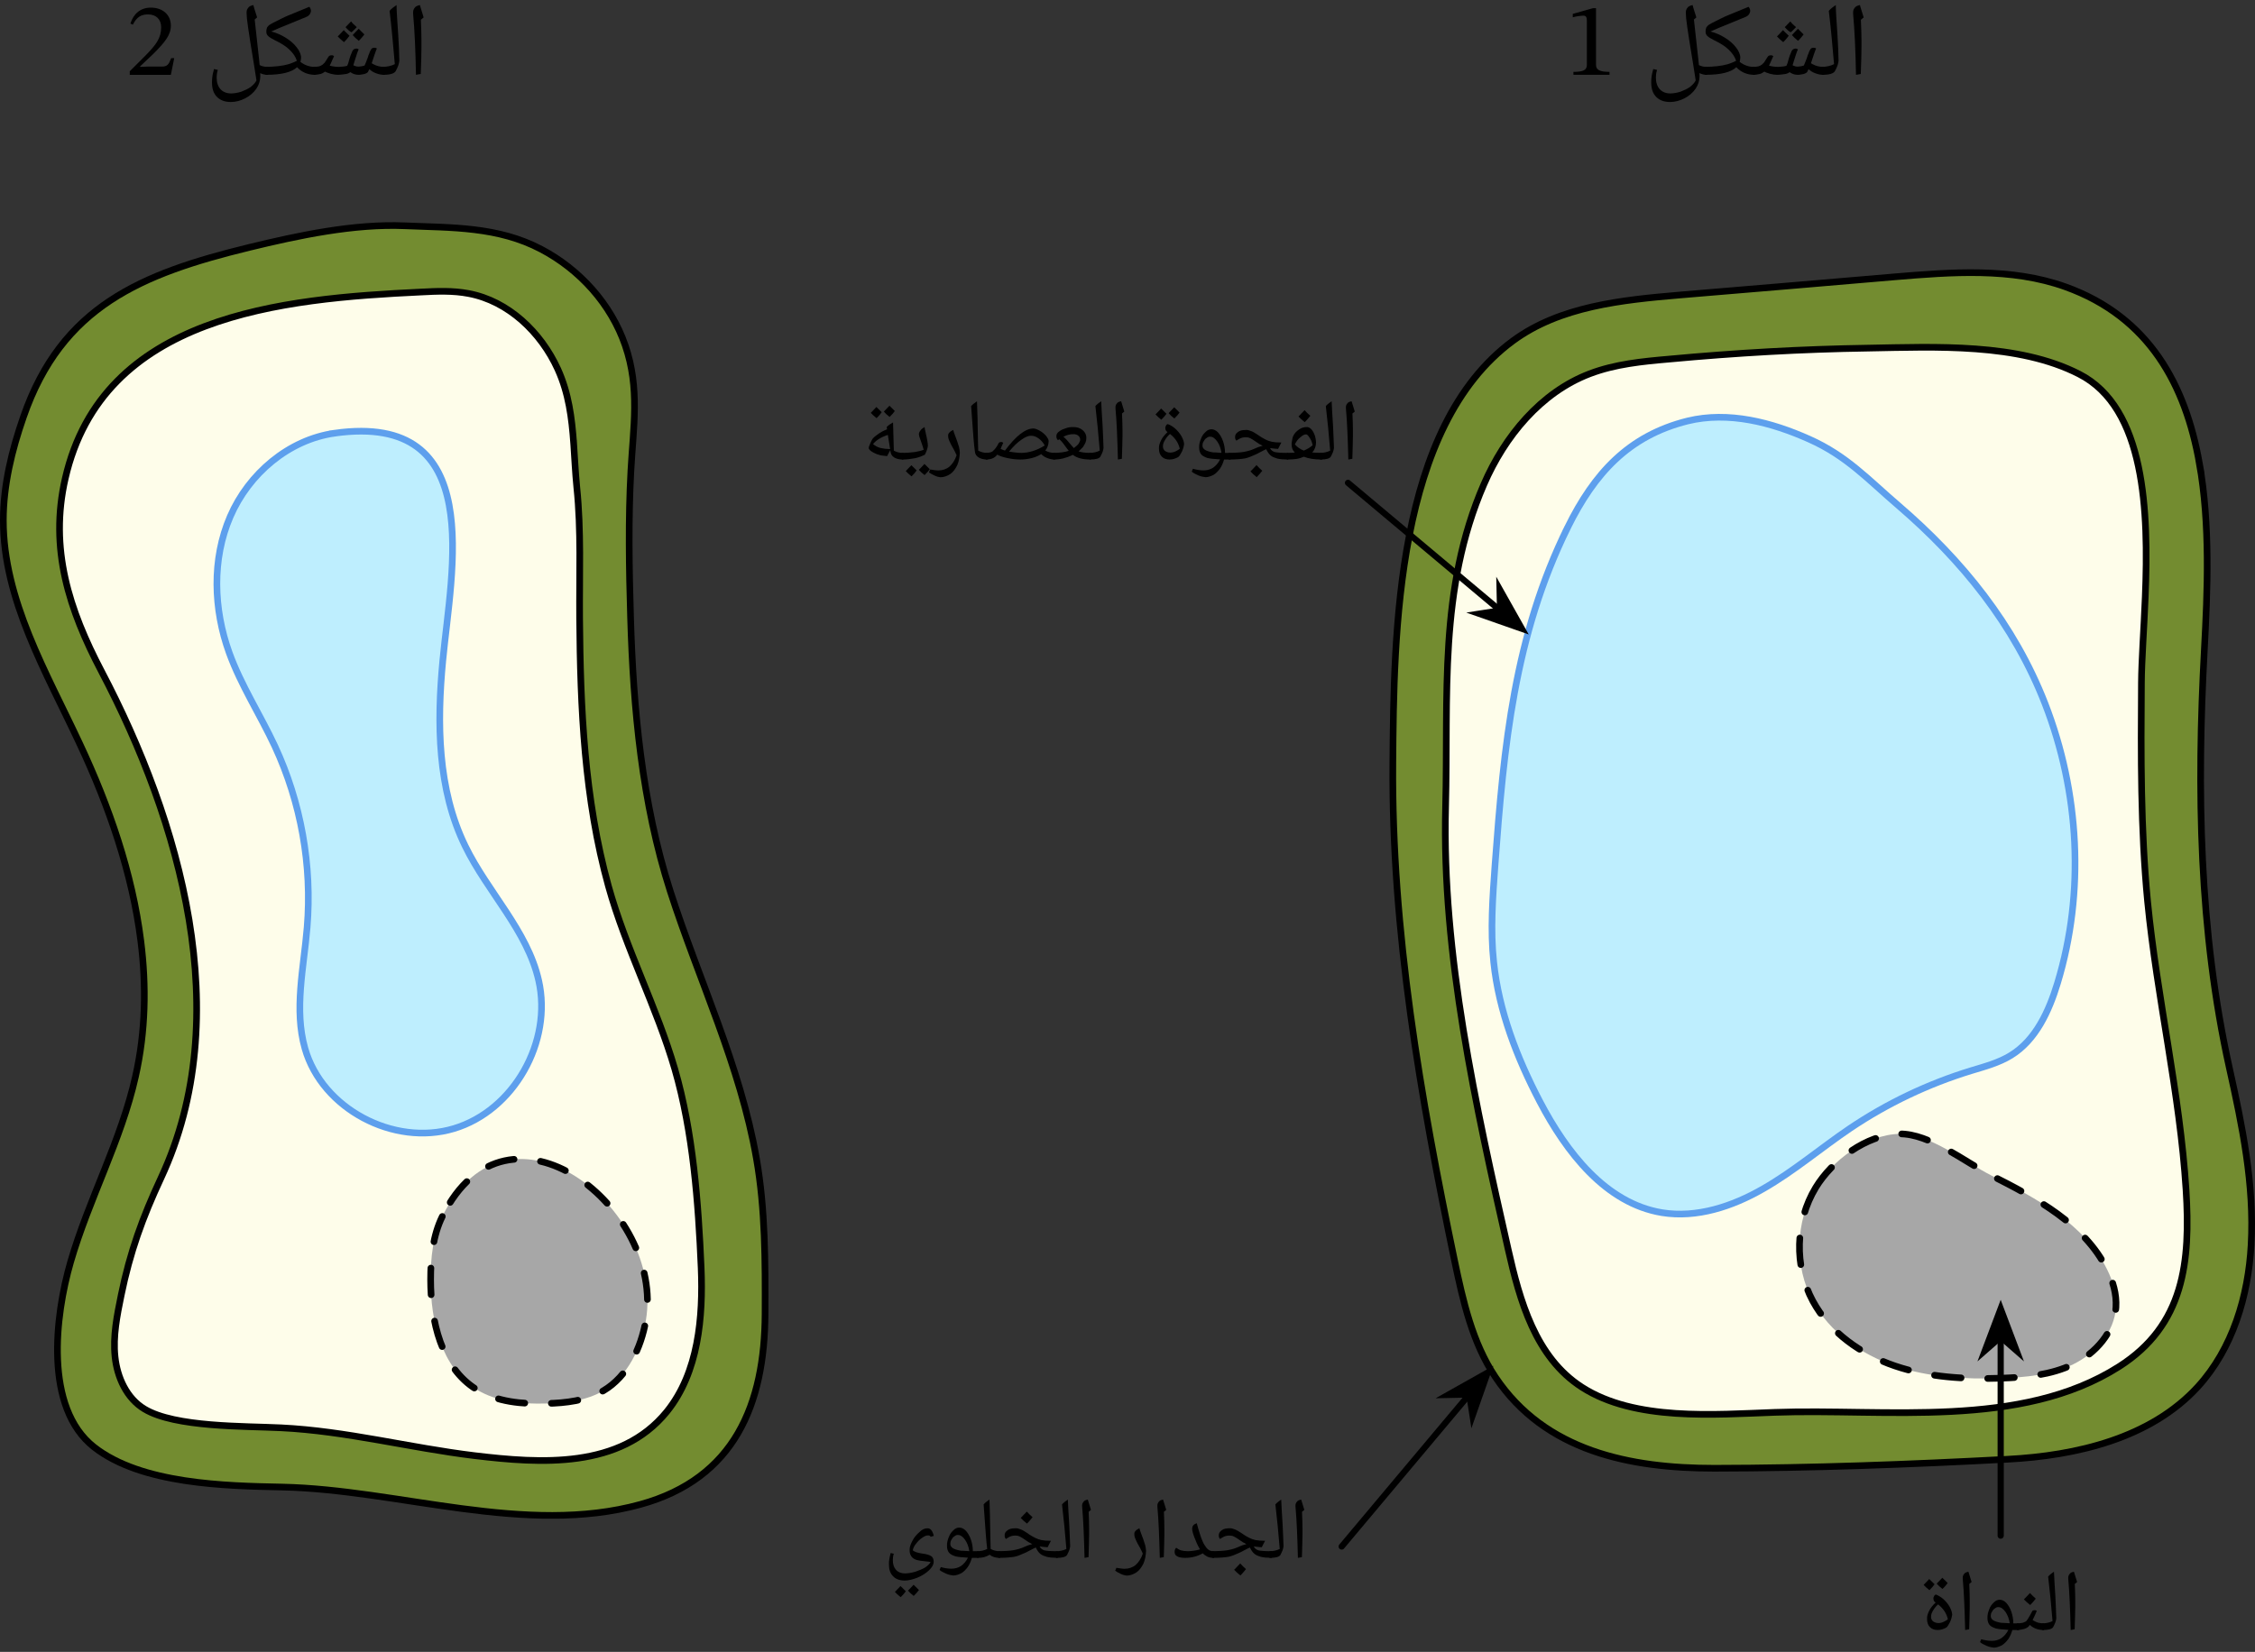 <?xml version="1.0" encoding="UTF-8" standalone="no"?>
<svg
   xmlns:dc="http://purl.org/dc/elements/1.1/"
   xmlns:cc="http://creativecommons.org/ns#"
   xmlns:rdf="http://www.w3.org/1999/02/22-rdf-syntax-ns#"
   xmlns:svg="http://www.w3.org/2000/svg"
   xmlns="http://www.w3.org/2000/svg"
   xmlns:sodipodi="http://sodipodi.sourceforge.net/DTD/sodipodi-0.dtd"
   xmlns:inkscape="http://www.inkscape.org/namespaces/inkscape"
   width="387.521"
   height="283.953"
   viewBox="0 0 290.641 212.965"
   class="displayed_equation"
   version="1.1"
   id="svg119"
   sodipodi:docname="1.svg">
  <rect x="0" y="0" width="290.641" height="212.965" fill="#333333" stroke="none"/>
  <sodipodi:namedview
     pagecolor="#ffffff"
     bordercolor="#666666"
     borderopacity="1"
     objecttolerance="10"
     gridtolerance="10"
     guidetolerance="10"
     inkscape:pageopacity="0"
     inkscape:pageshadow="2"
     inkscape:window-width="640"
     inkscape:window-height="480"
     id="namedview121" />
  <defs
     id="defs17">
    <clipPath
       id="svg239187120962tikz_00001a">
      <path
         d="M 183,44.434 H 306.492 V 211.59 H 183 Z m 0,0"
         id="path2" />
    </clipPath>
    <clipPath
       id="svg239187120962tikz_00001b">
      <path
         d="M 189,48 H 306.492 V 211 H 189 Z m 0,0"
         id="path5" />
    </clipPath>
    <clipPath
       id="svg239187120962tikz_00001c">
      <path
         d="m 16,44.434 h 99 V 211.59 H 16 Z m 0,0"
         id="path8" />
    </clipPath>
    <clipPath
       id="svg239187120962tikz_00001d">
      <path
         d="M 15.734,44.434 H 127 V 211.59 H 15.734 Z m 0,0"
         id="path11" />
    </clipPath>
    <clipPath
       id="svg239187120962tikz_00001e">
      <path
         d="M 15.734,44.434 H 119 V 211.59 H 15.734 Z m 0,0"
         id="path14" />
    </clipPath>
  </defs>
  <path
     d="m 283.468,59.703 c 1.418,7.918 1.051,16.562 0.645,24.051 -0.988,18.023 -0.688,36.281 3.219,53.898 1.672,7.508 3.238,15.059 2.809,22.828 -0.363,6.629 -2.379,13.387 -6.863,18.301 -6.074,6.629 -15.578,8.883 -24.547,9.352 -12.531,0.668 -25.254,1.141 -37.781,1.16 -10.836,0 -21.801,-2.168 -28.215,-11.758 -2.961,-4.418 -4.164,-9.781 -5.258,-14.996 -4.398,-21.09 -8.129,-42.523 -7.957,-64.152 0.129,-16.82 0.383,-43.34 15.488,-54.453 6.07,-4.461 14.012,-5.258 21.52,-5.902 9.207,-0.77 18.41,-1.543 27.613,-2.336 7.402,-0.621 15.082,-1.223 22.078,1.285 10.855,3.906 15.469,12.727 17.25,22.723 z m 0,0"
     fill="#738c30"
     id="path19" />
  <g
     clip-path="url(#svg239187120962tikz_00001a)"
     id="g23"
     transform="translate(-15.786,-15.797)">
    <path
       d="m 2992.539,1690.4 c 14.18,-79.18 10.508,-165.625 6.445,-240.508 -9.883,-180.234 -6.875,-362.812 32.188,-538.984 16.719,-75.078 32.383,-150.586 28.086,-228.281 -3.633,-66.289 -23.789,-133.867 -68.633,-183.008 -60.742,-66.289 -155.781,-88.828 -245.469,-93.516 -125.312,-6.68 -252.539,-11.406 -377.812,-11.602 -108.359,0 -218.008,21.68 -282.149,117.578 -29.609,44.18 -41.641,97.812 -52.578,149.961 -43.984,210.898 -81.289,425.234 -79.57,641.523 1.289,168.203 3.828,433.398 154.883,544.531 60.703,44.609 140.117,52.578 215.195,59.023 92.07,7.695 184.102,15.43 276.133,23.359 74.023,6.211 150.82,12.227 220.781,-12.851 108.555,-39.062 154.688,-127.266 172.5,-227.227 z m 0,0"
       transform="matrix(0.1,0,0,-0.1,0,244.54)"
       fill="none"
       stroke-width="8.582"
       stroke="#000000"
       stroke-miterlimit="10"
       id="path21" />
  </g>
  <path
     d="m 276.495,76.953 c -0.172,4.27 -0.473,8.176 -0.492,11.07 -0.066,9.398 -0.109,18.816 0.793,28.191 1.223,12.445 4.16,24.695 4.957,37.184 0.578,9.246 -0.215,17.422 -8.629,22.785 -12.699,8.09 -30.121,5.387 -44.367,5.902 -7.809,0.277 -18.023,1.156 -24.867,-3.242 -6.008,-3.859 -8.023,-11.219 -9.504,-17.766 -4.164,-18.43 -8.562,-38.039 -8.066,-57.07 0.363,-14.27 -0.945,-28.02 4.934,-41.559 2.684,-6.199 7.34,-11.863 13.645,-14.266 3.262,-1.246 6.781,-1.59 10.258,-1.891 8.539,-0.793 17.078,-1.285 25.66,-1.414 8.582,-0.152 19.289,-0.688 27.16,3.348 8.539,4.355 8.969,17.719 8.52,28.727 z m 0,0"
     fill="#fefdea"
     id="path25" />
  <g
     clip-path="url(#svg239187120962tikz_00001b)"
     id="g29"
     transform="translate(-15.786,-15.797)">
    <path
       d="m 2922.812,1517.9 c -1.719,-42.695 -4.727,-81.758 -4.922,-110.703 -0.664,-93.984 -1.094,-188.164 7.93,-281.914 12.227,-124.453 41.602,-246.953 49.57,-371.836 5.781,-92.461 -2.148,-174.219 -86.289,-227.852 -126.992,-80.898 -301.211,-53.867 -443.672,-59.023 -78.086,-2.773 -180.234,-11.562 -248.672,32.422 -60.078,38.594 -80.234,112.188 -95.039,177.656 -41.641,184.297 -85.625,380.391 -80.664,570.703 3.633,142.695 -9.453,280.195 49.336,415.586 26.836,61.992 73.398,118.633 136.445,142.656 32.617,12.461 67.812,15.899 102.578,18.906 85.391,7.93 170.781,12.851 256.601,14.141 85.82,1.523 192.891,6.875 271.602,-33.477 85.391,-43.555 89.688,-177.188 85.195,-287.266 z m 0,0"
       transform="matrix(0.1,0,0,-0.1,0,244.54)"
       fill="none"
       stroke-width="8.582"
       stroke="#000000"
       stroke-miterlimit="10"
       id="path27" />
  </g>
  <path
     d="m 202.066,67.965 c -6.91,14.008 -8.238,28.211 -9.375,43.531 -0.301,4.184 -0.621,8.391 -0.172,12.551 0.664,6.309 3.004,12.34 5.941,17.957 3.414,6.523 8.477,13.133 15.75,14.336 4.484,0.727 9.074,-0.797 13.023,-3.07 3.949,-2.254 7.422,-5.234 11.199,-7.789 4.805,-3.238 10.086,-5.75 15.621,-7.445 1.758,-0.535 3.559,-1.008 5.125,-1.973 3.219,-1.973 4.914,-5.707 6.008,-9.312 3.562,-11.715 2.832,-24.629 -1.609,-36.043 -3.969,-10.191 -10.703,-18.496 -18.922,-25.555 -3.883,-3.324 -6.609,-6.371 -11.477,-8.539 -4.852,-2.168 -10.387,-3.625 -15.664,-2.34 -7.66,1.91 -12.035,6.801 -15.449,13.691 z m 0,0"
     fill="#beeefe"
     stroke-width="0.858"
     stroke="#5d9fed"
     stroke-miterlimit="10"
     id="path31" />
  <path
     d="m 234.015,153.121 c -2.641,4.355 -2.789,10.125 -0.367,14.609 2.188,4.055 6.223,6.887 10.578,8.367 4.355,1.48 9.031,1.738 13.645,1.586 3.199,-0.105 6.48,-0.406 9.355,-1.801 2.875,-1.414 5.301,-4.141 5.492,-7.336 0.105,-1.695 -0.387,-3.391 -1.156,-4.914 -2.898,-5.812 -9.078,-9.141 -14.891,-12.078 -3.434,-1.738 -7.918,-5.43 -11.887,-5.367 -4.227,0.09 -8.648,3.434 -10.77,6.934 z m 0,0"
     fill="#a7a7a7"
     stroke-width="0.858"
     stroke-linecap="round"
     stroke-linejoin="round"
     stroke="#000000"
     stroke-dasharray="3.433, 3.433"
     stroke-miterlimit="10"
     id="path33" />
  <g
     clip-path="url(#svg239187120962tikz_00001c)"
     id="g37"
     transform="translate(-15.786,-15.797)">
    <path
       d="M 33.938,137.121 C 32.844,128.387 29.84,119.742 26.086,111.738 21.75,102.449 16.215,93.137 16.215,82.883 c 0,-4.551 1.094,-9.035 2.598,-13.348 C 23.746,55.289 34.004,51.086 47.906,47.695 54.258,46.148 61.402,44.625 67.965,44.906 c 6.074,0.254 11.996,0.086 17.574,3.023 4.977,2.617 9.008,7.082 10.832,12.402 1.91,5.555 1.031,10.578 0.73,16.133 -0.344,6.266 -0.234,12.637 -0.043,18.926 0.344,11.758 1.461,23.898 5.105,35.27 3.672,11.438 9.035,22.531 11.113,34.48 1.16,6.586 1.141,13.324 1.117,20.016 -0.043,11.652 -3.926,21.242 -16.047,24.59 -14.828,4.098 -31.176,-1.91 -46.172,-2.23 -7.359,-0.152 -18.152,-0.367 -24.266,-5.152 -6.48,-5.082 -5.023,-16.969 -3.027,-23.855 2.359,-8.133 6.523,-15.684 8.367,-23.922 1.309,-5.793 1.418,-11.652 0.688,-17.465 z m 0,0"
       fill="#738c30"
       id="path35" />
  </g>
  <g
     clip-path="url(#svg239187120962tikz_00001d)"
     id="g41"
     transform="translate(-15.786,-15.797)">
    <path
       d="m 339.375,1074.189 c -10.938,87.344 -40.977,173.789 -78.516,253.828 -43.359,92.891 -98.711,186.016 -98.711,288.555 0,45.508 10.938,90.352 25.977,133.476 49.336,142.461 151.914,184.492 290.938,218.399 63.516,15.469 134.961,30.703 200.586,27.891 60.742,-2.539 119.961,-0.859 175.742,-30.234 49.766,-26.172 90.078,-70.82 108.32,-124.023 19.102,-55.547 10.312,-105.781 7.305,-161.328 -3.438,-62.656 -2.344,-126.367 -0.43,-189.258 3.438,-117.578 14.609,-238.984 51.055,-352.695 36.719,-114.375 90.352,-225.312 111.133,-344.805 11.602,-65.859 11.406,-133.242 11.172,-200.156 -0.43,-116.523 -39.258,-212.422 -160.469,-245.898 -148.281,-40.977 -311.758,19.102 -461.719,22.305 -73.594,1.523 -181.523,3.672 -242.656,51.523 -64.805,50.82 -50.234,169.688 -30.273,238.555 23.594,81.328 65.234,156.836 83.672,239.219 13.086,57.93 14.18,116.523 6.875,174.648 z m 0,0"
       transform="matrix(0.1,0,0,-0.1,0,244.54)"
       fill="none"
       stroke-width="8.582"
       stroke="#000000"
       stroke-miterlimit="10"
       id="path39" />
  </g>
  <path
     d="m 73.937,57.129 c 0.129,1.867 0.215,3.773 0.406,5.707 0.578,5.559 0.32,11.223 0.363,16.844 0.09,11.605 0.602,23.32 3.715,34.563 2.25,8.09 6.223,15.578 8.559,23.602 2.359,8.133 3.027,17.207 3.391,25.617 0.258,6.309 -0.32,13.473 -4.441,18.559 -6.008,7.379 -16.219,6.672 -24.781,5.645 -8.324,-1.008 -16.52,-3.176 -24.91,-3.586 -4.676,-0.234 -13.668,-0.043 -17.613,-2.422 -2.297,-1.375 -3.52,-4.078 -3.797,-6.738 -0.281,-2.66 0.258,-5.32 0.793,-7.938 1.137,-5.559 2.746,-10 5.129,-15.105 C 30.511,130.957 23.195,105.809 13.089,86.566 8.905,78.605 6.331,70.754 8.413,61.676 13.261,40.566 36.323,38.504 54.261,37.648 c 2.059,-0.109 4.121,-0.195 6.137,0.191 5.129,0.965 9.332,5 11.5,9.762 1.418,3.133 1.801,6.289 2.039,9.527 z m 0,0"
     fill="#fefdea"
     id="path43" />
  <g
     clip-path="url(#svg239187120962tikz_00001e)"
     id="g47"
     transform="translate(-15.786,-15.797)">
    <path
       d="m 897.227,1716.142 c 1.289,-18.672 2.148,-37.734 4.062,-57.07 5.781,-55.586 3.203,-112.227 3.633,-168.438 0.898,-116.055 6.016,-233.203 37.148,-345.625 22.5,-80.898 62.227,-155.781 85.586,-236.016 23.594,-81.328 30.273,-172.07 33.906,-256.172 2.578,-63.086 -3.203,-134.727 -44.414,-185.586 -60.078,-73.789 -162.187,-66.719 -247.812,-56.445 -83.242,10.078 -165.195,31.758 -249.102,35.859 -46.758,2.344 -136.68,0.43 -176.133,24.219 -22.969,13.75 -35.195,40.781 -37.969,67.383 -2.812,26.602 2.578,53.203 7.93,79.375 11.367,55.586 27.461,100 51.289,151.055 97.617,209.18 24.453,460.664 -76.602,653.086 -41.836,79.609 -67.578,158.125 -46.758,248.906 48.477,211.094 279.102,231.719 458.477,240.274 20.586,1.094 41.211,1.953 61.367,-1.914 51.289,-9.648 93.32,-50 115,-97.617 14.18,-31.328 18.008,-62.891 20.391,-95.273 z m 0,0"
       transform="matrix(0.1,0,0,-0.1,0,244.54)"
       fill="none"
       stroke-width="8.582"
       stroke="#000000"
       stroke-miterlimit="10"
       id="path45" />
  </g>
  <path
     d="m 43.148,55.844 c -5.945,0.836 -11.094,5.23 -13.473,10.746 -2.383,5.516 -2.168,11.93 -0.129,17.574 1.523,4.203 3.988,7.98 5.879,12.035 3.367,7.25 4.824,15.383 4.16,23.344 -0.43,5.234 -1.715,10.598 -0.277,15.641 2.207,7.766 11.434,12.637 19.18,10.32 7.746,-2.316 12.746,-11.223 10.941,-19.098 -1.457,-6.434 -6.562,-11.371 -9.461,-17.313 -3.582,-7.316 -3.668,-15.836 -2.895,-23.945 1.094,-11.605 5.727,-32.055 -13.926,-29.305 z m 0,0"
     fill="#beeefe"
     stroke-width="0.858"
     stroke="#5d9fed"
     stroke-miterlimit="10"
     id="path49" />
  <path
     d="m 57.007,156.832 c -1.223,2.488 -1.504,5.363 -1.504,8.133 0,5.34 1.355,11.348 5.902,14.16 2.641,1.629 5.879,1.906 8.988,1.82 2.555,-0.062 5.195,-0.363 7.383,-1.652 3.133,-1.863 4.848,-5.492 5.469,-9.074 2.449,-14.375 -17.762,-30.574 -26.238,-13.387 z m 0,0"
     fill="#a7a7a7"
     stroke-width="0.858"
     stroke-linecap="round"
     stroke-linejoin="round"
     stroke="#000000"
     stroke-dasharray="3.433, 3.433"
     stroke-miterlimit="10"
     id="path51" />
  <path
     d="m 54.32,5.18 v 0.84 c 0,0.836 -0.031,2.035 -0.09,3.512 L 53.613,9.645 C 53.558,6.512 53.437,3.91 53.249,1.844 L 53.241,1.676 C 53.234,1.379 53.312,1.168 53.452,1 c 0.129,-0.188 0.367,-0.285 0.672,-0.348 0.008,0.055 0.027,0.113 0.039,0.16 -0.004,0.023 0.16,0.527 0.438,1.434 l -0.359,0.305 0.008,0.066 c 0.035,0.934 0.07,1.816 0.07,2.562 z M 53.851,0 Z m 0.121,10.336 v 0 M 49.402,9.645 c -0.109,0 -0.117,-0.039 -0.117,-0.113 V 8.734 C 49.261,8.629 49.323,8.625 49.402,8.625 49.913,8.598 50.437,8.504 50.886,8.27 50.679,5.887 50.48,3.605 50.214,1.402 c 0.223,-0.285 0.555,-0.512 0.895,-0.75 0.012,0.957 0.117,2.227 0.215,3.789 0.082,1.309 0.133,2.441 0.145,3.395 -0.02,0.125 -0.043,0.355 -0.133,0.605 -0.098,0.25 -0.203,0.496 -0.34,0.738 -0.188,0.297 -0.691,0.465 -1.594,0.465 z M 50.472,0 Z m 0.551,10.035 z m 0,0.301 v 0"
     id="path53" />
  <path
     d="m 49.511,9.645 c -0.383,0 -0.695,-0.066 -1.039,-0.199 C 48.109,9.312 47.839,9.137 47.605,8.918 l -0.188,0.367 c -0.07,0.09 -0.227,0.188 -0.465,0.258 -0.25,0.035 -0.477,0.102 -0.723,0.102 -0.402,0 -0.754,-0.113 -1.07,-0.344 -0.09,0.074 -0.25,0.172 -0.531,0.234 -0.281,0.031 -0.641,0.102 -1.086,0.109 -0.266,0 -0.551,-0.043 -0.879,-0.125 -0.348,-0.109 -0.582,-0.18 -0.762,-0.289 -0.156,0.098 -0.316,0.227 -0.562,0.301 -0.258,0.047 -0.523,0.113 -0.824,0.113 -0.074,0 -0.113,-0.039 -0.113,-0.113 V 8.734 C 40.374,8.629 40.441,8.625 40.515,8.625 c 0.246,-0.027 0.453,-0.023 0.617,-0.07 0.156,-0.051 0.32,-0.125 0.469,-0.238 0.082,-0.117 0.195,-0.172 0.25,-0.242 0.043,-0.078 0.211,-0.309 0.465,-0.727 0.078,-0.145 0.215,-0.219 0.41,-0.219 0.113,-0.027 0.227,0.035 0.328,0.102 -0.293,0.648 -0.465,1.086 -0.559,1.223 0.039,0.027 0.211,0.066 0.434,0.105 0.219,0.039 0.477,0.066 0.758,0.066 0.395,-0.027 0.77,-0.047 1.055,-0.141 0.043,-0.098 0.105,-0.211 0.156,-0.379 0.199,-0.781 0.383,-1.23 0.473,-1.414 0.07,-0.199 0.18,-0.297 0.262,-0.348 0.078,-0.051 0.18,-0.078 0.285,-0.078 0.117,-0.008 0.223,0.035 0.312,0.098 -0.125,0.25 -0.301,0.781 -0.543,1.566 l -0.148,0.492 c 0.125,0.039 0.254,0.109 0.352,0.133 0.074,0.02 0.219,0.035 0.359,0.035 0.207,-0.016 0.465,-0.047 0.742,-0.145 0.043,-0.109 0.199,-0.43 0.387,-0.961 0.051,-0.234 0.148,-0.43 0.227,-0.629 0.051,-0.199 0.156,-0.363 0.234,-0.496 0.066,-0.141 0.215,-0.203 0.414,-0.203 0.113,-0.004 0.234,0.031 0.32,0.098 -0.141,0.293 -0.344,0.93 -0.668,1.898 l 0.211,0.125 c 0.402,0.219 0.867,0.348 1.395,0.348 0.039,-0.027 0.109,0.035 0.109,0.109 v 0.797 c -0.004,0.047 -0.039,0.113 -0.109,0.113 z M 45.206,5.219 Z m -0.234,4.816 z m 0,0.301 z M 45.984,3.5 C 45.702,3.781 45.495,4.02 45.292,4.164 45.019,4.004 44.788,3.793 44.534,3.5 44.796,3.223 45.042,2.992 45.253,2.758 45.405,2.977 45.659,3.227 45.984,3.5 Z M 45.05,4.609 C 44.882,4.832 44.655,5.129 44.335,5.434 43.98,5.129 43.718,4.914 43.53,4.699 c 0.207,-0.219 0.473,-0.469 0.777,-0.816 0.066,0.09 0.344,0.344 0.742,0.727 z M 46.964,4.441 c -0.188,0.227 -0.41,0.535 -0.719,0.82 -0.32,-0.25 -0.574,-0.488 -0.789,-0.738 0.145,-0.176 0.414,-0.418 0.77,-0.816 z m -1.707,0.82 z m -0.004,-2.828 v 0"
     id="path55" />
  <path
     d="m 40.573,8.625 c 0.059,-0.027 0.117,0.035 0.117,0.109 V 9.531 c -0.023,0.047 -0.039,0.113 -0.117,0.113 -0.445,0 -0.836,-0.082 -1.23,-0.238 -0.402,-0.176 -0.742,-0.402 -1.051,-0.742 -0.695,0.645 -1.992,0.98 -3.977,0.98 -0.074,0 -0.113,-0.039 -0.113,-0.113 V 8.734 C 34.175,8.629 34.241,8.625 34.316,8.625 35.425,8.598 36.378,8.508 37.167,8.281 37.495,8.172 37.878,8.039 38.265,7.836 38.085,7.305 37.792,6.867 37.331,6.43 36.866,5.965 36.249,5.586 35.464,5.207 35.058,5 34.788,4.844 34.605,4.684 34.39,4.504 34.327,4.32 34.327,4.09 c -0.004,-0.188 0.02,-0.316 0.062,-0.438 0.016,-0.121 0.109,-0.227 0.207,-0.32 0.109,-0.164 0.68,-0.438 1.621,-0.906 0.445,-0.234 0.777,-0.359 1,-0.457 0.145,-0.07 0.766,-0.316 1.867,-0.77 l 0.781,-0.32 c 0.047,0.047 0.117,0.137 0.152,0.234 0.035,0.074 0.059,0.191 0.059,0.281 l -0.008,0.109 c -0.066,0.289 -0.234,0.535 -0.562,0.668 L 35.87,3.664 34.964,4.062 c 0.629,0.156 1.262,0.43 1.859,0.801 0.594,0.363 1.07,0.785 1.422,1.246 0.363,0.453 0.559,0.922 0.559,1.336 -0.031,0.191 -0.027,0.371 -0.082,0.535 C 39.261,8.395 39.882,8.625 40.573,8.625 Z m -5.594,-6.582 z m 1.992,7.992 z m 0,-0.562 z m 0,0.863 v 0"
     id="path57" />
  <path
     d="M 33.054,10.371 32.714,8.203 C 32.335,5.914 32.085,4.355 31.964,3.465 31.827,2.566 31.784,1.984 31.784,1.699 31.761,1.379 31.855,1.168 31.995,1 c 0.113,-0.184 0.359,-0.281 0.664,-0.348 0,0.055 0.027,0.113 0.039,0.16 -0.016,0.023 0.16,0.527 0.441,1.434 l -0.316,0.273 0.027,0.211 0.438,3.969 c 0.055,0.562 0.137,1.137 0.176,1.668 l 0.008,0.027 c 0.27,0.137 0.617,0.23 0.98,0.23 0.062,-0.027 0.113,0.035 0.113,0.109 v 0.797 c -0.016,0.047 -0.039,0.113 -0.113,0.113 -0.336,0 -0.625,-0.074 -0.914,-0.219 l 0.012,0.438 c -0.012,0.551 -0.172,1.082 -0.516,1.586 -0.352,0.5 -0.816,0.91 -1.422,1.227 -0.602,0.305 -1.219,0.477 -1.859,0.477 -0.777,-0.004 -1.359,-0.223 -1.789,-0.66 -0.445,-0.453 -0.641,-1.059 -0.641,-1.863 -0.004,-0.285 0.016,-0.5 0.047,-0.727 0.016,-0.25 0.105,-0.562 0.215,-1.004 l 0.492,0.117 c -0.121,0.367 -0.152,0.711 -0.152,0.953 -0.004,0.648 0.164,1.164 0.492,1.531 0.324,0.344 0.781,0.547 1.367,0.547 0.398,-0.004 0.863,-0.078 1.32,-0.227 0.426,-0.172 0.859,-0.352 1.211,-0.605 0.348,-0.281 0.594,-0.539 0.738,-0.844 z M 26.859,13.156 Z M 31.831,0 Z M 29.495,3.305 Z m 1.039,10.5 v 0 m -8.078,-6.312 h -0.391 c -0.312,0.805 -0.484,1.09 -1.199,1.09 h -1.867 l -0.941,0.039 v -0.066 l 1.773,-1.68 c 1.426,-1.441 2.191,-2.371 2.191,-3.566 0,-1.414 -1.062,-2.328 -2.582,-2.328 -1.305,0 -2.219,0.754 -2.633,2.059 l 0.32,0.137 c 0.5,-1.012 1.09,-1.32 1.965,-1.32 1.035,0 1.68,0.648 1.68,1.656 0,1.41 -0.672,2.258 -2.004,3.629 l -2.043,2.043 v 0.461 h 5.297 l 0.434,-2.152 m 217.465,-2.312 v 0.84 c -0.004,0.836 -0.031,2.035 -0.09,3.512 l -0.617,0.113 C 239.159,6.512 239.034,3.91 238.847,1.844 l -0.004,-0.168 C 238.831,1.379 238.909,1.168 239.054,1 c 0.129,-0.188 0.363,-0.285 0.672,-0.348 0.008,0.055 0.023,0.113 0.035,0.16 0,0.023 0.16,0.527 0.441,1.434 l -0.359,0.305 0.004,0.066 c 0.039,0.934 0.074,1.816 0.074,2.562 z M 239.448,-7e-6 Z m 0.125,10.336 v 0 m -4.672,-0.691 c -0.109,0 -0.117,-0.039 -0.117,-0.113 V 8.734 C 234.761,8.629 234.823,8.625 234.902,8.625 c 0.512,-0.027 1.035,-0.121 1.484,-0.355 -0.207,-2.383 -0.406,-4.664 -0.676,-6.867 0.227,-0.285 0.559,-0.512 0.898,-0.75 0.012,0.957 0.117,2.227 0.215,3.789 0.078,1.309 0.133,2.441 0.145,3.395 -0.019,0.125 -0.043,0.355 -0.133,0.605 -0.098,0.25 -0.203,0.496 -0.34,0.738 -0.188,0.297 -0.691,0.465 -1.594,0.465 z M 235.972,-7e-6 Z m 0.551,10.035 z m 0,0.301 v 0"
     id="path59" />
  <path
     d="m 235.011,9.645 c -0.383,0 -0.695,-0.066 -1.039,-0.199 -0.363,-0.133 -0.633,-0.309 -0.867,-0.527 l -0.188,0.367 c -0.07,0.09 -0.227,0.188 -0.465,0.258 -0.25,0.035 -0.477,0.102 -0.723,0.102 -0.402,0 -0.754,-0.113 -1.07,-0.344 -0.09,0.074 -0.25,0.172 -0.531,0.234 -0.281,0.031 -0.641,0.102 -1.086,0.109 -0.266,0 -0.551,-0.043 -0.879,-0.125 -0.348,-0.109 -0.582,-0.18 -0.762,-0.289 -0.156,0.098 -0.316,0.227 -0.566,0.301 -0.254,0.047 -0.52,0.113 -0.82,0.113 -0.074,0 -0.113,-0.039 -0.113,-0.113 V 8.734 c -0.027,-0.105 0.039,-0.109 0.113,-0.109 0.25,-0.027 0.453,-0.023 0.617,-0.07 0.156,-0.051 0.32,-0.125 0.469,-0.238 0.086,-0.117 0.195,-0.172 0.25,-0.242 0.043,-0.078 0.211,-0.309 0.465,-0.727 0.078,-0.145 0.215,-0.219 0.41,-0.219 0.113,-0.027 0.227,0.035 0.328,0.102 -0.293,0.648 -0.465,1.086 -0.559,1.223 0.039,0.027 0.211,0.066 0.434,0.105 0.219,0.039 0.477,0.066 0.758,0.066 0.395,-0.027 0.77,-0.047 1.055,-0.141 0.043,-0.098 0.105,-0.211 0.156,-0.379 0.199,-0.781 0.383,-1.23 0.473,-1.414 0.07,-0.199 0.18,-0.297 0.262,-0.348 0.078,-0.051 0.18,-0.078 0.285,-0.078 0.117,-0.008 0.223,0.035 0.312,0.098 -0.125,0.25 -0.301,0.781 -0.543,1.566 l -0.148,0.492 c 0.125,0.039 0.254,0.109 0.352,0.133 0.074,0.02 0.219,0.035 0.359,0.035 0.207,-0.016 0.469,-0.047 0.742,-0.145 0.043,-0.109 0.199,-0.43 0.387,-0.961 0.051,-0.234 0.148,-0.43 0.227,-0.629 0.047,-0.199 0.156,-0.363 0.23,-0.496 0.07,-0.141 0.219,-0.203 0.418,-0.203 0.113,-0.004 0.234,0.031 0.32,0.098 -0.141,0.293 -0.344,0.93 -0.668,1.898 l 0.211,0.125 c 0.402,0.219 0.867,0.348 1.395,0.348 0.043,-0.027 0.109,0.035 0.109,0.109 v 0.797 c -0.004,0.047 -0.039,0.113 -0.109,0.113 z M 230.706,5.219 Z m -0.234,4.816 z m 0,0.301 z M 231.484,3.5 c -0.281,0.281 -0.488,0.52 -0.691,0.664 C 230.519,4.004 230.288,3.793 230.034,3.5 c 0.262,-0.277 0.508,-0.508 0.719,-0.742 0.152,0.219 0.406,0.469 0.73,0.742 z m -0.934,1.109 c -0.172,0.223 -0.395,0.52 -0.715,0.824 -0.355,-0.305 -0.617,-0.52 -0.805,-0.734 0.207,-0.219 0.473,-0.469 0.777,-0.816 0.066,0.09 0.344,0.344 0.742,0.727 z m 1.914,-0.168 c -0.188,0.227 -0.41,0.535 -0.719,0.82 -0.32,-0.25 -0.574,-0.488 -0.789,-0.738 0.145,-0.176 0.414,-0.418 0.77,-0.816 z m -1.707,0.82 z m -0.004,-2.828 v 0"
     id="path61" />
  <path
     d="m 226.073,8.625 c 0.059,-0.027 0.117,0.035 0.117,0.109 V 9.531 c -0.023,0.047 -0.039,0.113 -0.117,0.113 -0.445,0 -0.836,-0.082 -1.23,-0.238 -0.402,-0.176 -0.742,-0.402 -1.051,-0.742 -0.695,0.645 -1.992,0.98 -3.977,0.98 -0.074,0 -0.113,-0.039 -0.113,-0.113 V 8.734 c -0.027,-0.105 0.039,-0.109 0.113,-0.109 1.113,-0.027 2.062,-0.117 2.852,-0.344 0.328,-0.109 0.711,-0.242 1.098,-0.445 -0.18,-0.531 -0.473,-0.969 -0.934,-1.406 C 222.366,5.965 221.749,5.586 220.968,5.207 220.562,5 220.288,4.844 220.105,4.684 c -0.215,-0.18 -0.277,-0.363 -0.277,-0.594 -0.004,-0.188 0.019,-0.316 0.062,-0.438 0.016,-0.121 0.109,-0.227 0.207,-0.32 0.109,-0.164 0.68,-0.438 1.621,-0.906 0.445,-0.234 0.777,-0.359 1,-0.457 0.145,-0.07 0.766,-0.316 1.867,-0.77 l 0.781,-0.32 c 0.047,0.047 0.117,0.137 0.152,0.234 0.035,0.074 0.059,0.191 0.059,0.281 l -0.008,0.109 c -0.066,0.289 -0.234,0.535 -0.562,0.668 L 221.37,3.664 220.46,4.062 c 0.633,0.156 1.266,0.43 1.863,0.801 0.594,0.363 1.07,0.785 1.422,1.246 0.363,0.453 0.559,0.922 0.559,1.336 -0.031,0.191 -0.027,0.371 -0.082,0.535 0.539,0.414 1.156,0.645 1.852,0.645 z m -5.594,-6.582 z m 1.992,7.992 z m 0,-0.562 z m 0,0.863 v 0"
     id="path63" />
  <path
     d="m 218.554,10.371 -0.34,-2.168 c -0.379,-2.289 -0.629,-3.848 -0.75,-4.738 C 217.327,2.566 217.284,1.984 217.284,1.699 217.261,1.379 217.355,1.168 217.495,1 c 0.113,-0.184 0.359,-0.281 0.664,-0.348 0,0.055 0.027,0.113 0.039,0.16 -0.012,0.023 0.16,0.527 0.441,1.434 l -0.316,0.273 0.027,0.211 0.438,3.969 c 0.055,0.562 0.137,1.137 0.18,1.668 l 0.004,0.027 c 0.27,0.137 0.613,0.23 0.98,0.23 0.062,-0.027 0.113,0.035 0.113,0.109 v 0.797 c -0.016,0.047 -0.039,0.113 -0.113,0.113 -0.336,0 -0.625,-0.074 -0.914,-0.219 l 0.016,0.438 c -0.016,0.551 -0.176,1.082 -0.52,1.586 -0.352,0.5 -0.816,0.91 -1.422,1.227 -0.598,0.305 -1.219,0.477 -1.859,0.477 -0.777,-0.004 -1.359,-0.223 -1.789,-0.66 -0.445,-0.453 -0.641,-1.059 -0.641,-1.863 -0.004,-0.285 0.016,-0.5 0.047,-0.727 0.016,-0.25 0.105,-0.562 0.215,-1.004 l 0.492,0.117 c -0.121,0.367 -0.152,0.711 -0.152,0.953 -0.004,0.648 0.164,1.164 0.492,1.531 0.324,0.344 0.781,0.547 1.367,0.547 0.398,-0.004 0.863,-0.078 1.32,-0.227 0.426,-0.172 0.859,-0.352 1.211,-0.605 0.348,-0.281 0.594,-0.539 0.738,-0.844 z m -6.195,2.785 z M 217.331,0 Z m -2.336,3.305 z m 1.039,10.5 v 0 M 207.445,9.645 V 9.266 c -1.238,0 -1.738,-0.242 -1.738,-0.902 v -7.312 h -0.387 l -2.609,0.738 v 0.441 c 0.418,-0.133 1.102,-0.211 1.371,-0.211 0.336,0 0.445,0.188 0.445,0.656 v 5.688 c 0,0.676 -0.473,0.902 -1.734,0.902 v 0.379 h 4.652"
     id="path65" />
  <path
     d="M 193.191,78.57 173.738,62.25"
     fill="none"
     stroke-width="0.797"
     stroke-linecap="round"
     stroke-linejoin="round"
     stroke="#000000"
     stroke-miterlimit="10"
     id="path67" />
  <path
     d="m 196.163,81.066 -2.879,-5.121 0.059,2.754 -2.723,0.426"
     id="path69" />
  <path
     d="m 196.163,81.066 -2.879,-5.121 0.059,2.754 -2.723,0.426 z m 0,0"
     fill="none"
     stroke-width="0.801"
     stroke-linecap="round"
     stroke="#000000"
     stroke-miterlimit="10"
     id="path71" />
  <path
     d="m 174.374,55.512 v 0.703 c -0.019,0.699 -0.023,1.699 -0.074,2.934 l -0.516,0.094 c -0.07,-2.617 -0.148,-4.789 -0.305,-6.52 l -0.008,-0.141 c -0.019,-0.25 0.059,-0.426 0.18,-0.566 0.105,-0.164 0.305,-0.234 0.559,-0.285 -0.019,0.016 0.023,0.09 0.035,0.129 0,0.035 0.133,0.441 0.367,1.199 l -0.305,0.258 0.008,0.055 c 0.039,0.793 0.059,1.516 0.059,2.141 z m -0.395,-4.328 z m 0.105,8.641 v 0 m -3.883,-0.582 c -0.094,0 -0.098,-0.031 -0.098,-0.094 v -0.668 c -0.031,-0.074 0.031,-0.09 0.098,-0.09 0.422,-0.016 0.867,-0.098 1.242,-0.297 -0.164,-2 -0.34,-3.898 -0.562,-5.742 0.191,-0.223 0.465,-0.426 0.75,-0.621 0.031,0.773 0.094,1.855 0.18,3.164 0.035,1.078 0.109,2.039 0.121,2.84 -0.008,0.098 -0.039,0.297 -0.113,0.504 -0.078,0.18 -0.168,0.414 -0.281,0.617 -0.145,0.254 -0.582,0.387 -1.336,0.387 z m 0.898,-8.059 z m 0.457,8.387 z m 0,0.254 v 0"
     id="path73" />
  <path
     d="m 166.886,58.352 c -0.297,-0.324 -0.406,-0.641 -0.406,-0.965 -0.023,-0.207 0.019,-0.414 0.062,-0.668 0.035,-0.277 0.09,-0.422 0.133,-0.5 0.172,-0.379 0.445,-0.637 0.758,-0.848 0.309,-0.223 0.652,-0.316 1.016,-0.316 0.18,-0.004 0.379,0.094 0.559,0.281 0.148,0.156 0.328,0.441 0.441,0.766 0.102,0.305 0.168,0.641 0.168,0.957 0,0.477 -0.16,0.906 -0.48,1.277 0.23,0.004 0.637,0.055 1.203,0.055 0.059,-0.016 0.098,0.031 0.098,0.09 v 0.668 c -0.008,0.062 -0.031,0.094 -0.098,0.094 -0.926,0 -1.668,-0.113 -2.246,-0.344 l -0.051,-0.016 c -0.266,0.113 -0.555,0.219 -0.891,0.277 -0.352,0.051 -0.75,0.082 -1.227,0.082 -0.074,0 -0.105,-0.035 -0.105,-0.105 V 58.492 c 0,-0.086 0.035,-0.102 0.105,-0.102 0.41,-0.016 0.734,-0.012 0.961,-0.039 z m 2.293,-0.945 c -0.039,-0.207 -0.078,-0.391 -0.18,-0.613 -0.133,-0.238 -0.219,-0.41 -0.348,-0.562 -0.137,-0.18 -0.23,-0.227 -0.309,-0.227 -0.223,-0.02 -0.465,0.129 -0.75,0.379 -0.316,0.238 -0.52,0.551 -0.699,0.902 0.285,0.348 0.691,0.629 1.152,0.805 0.402,-0.172 0.789,-0.383 1.133,-0.684 z m -1.027,-2.898 z m -0.066,5.062 z m 0,0.254 z m 0.801,-6.219 c -0.199,0.234 -0.418,0.527 -0.723,0.82 -0.348,-0.289 -0.602,-0.504 -0.805,-0.727 0.367,-0.402 0.645,-0.656 0.781,-0.82 0.227,0.25 0.484,0.504 0.746,0.727 z m -0.723,0.934 z m -0.023,-1.934 v 0"
     id="path75" />
  <path
     d="m 158.413,59.242 c -0.062,0 -0.094,-0.031 -0.094,-0.094 v -0.668 c 0,-0.074 0.031,-0.09 0.094,-0.09 0.699,-0.016 1.309,-0.039 1.82,-0.117 0.508,-0.09 0.977,-0.211 1.391,-0.398 0.477,-0.223 0.855,-0.344 1.121,-0.398 -0.301,-0.145 -0.578,-0.305 -0.859,-0.516 -0.316,-0.219 -0.535,-0.367 -0.73,-0.457 -0.207,-0.109 -0.387,-0.133 -0.582,-0.133 -0.375,-0.008 -0.676,0.094 -0.961,0.273 l -0.262,0.164 c -0.121,-0.133 -0.164,-0.254 -0.164,-0.438 -0.023,-0.289 0.125,-0.504 0.371,-0.676 0.234,-0.191 0.574,-0.258 0.977,-0.258 0.234,-0.031 0.48,0.047 0.719,0.137 0.227,0.082 0.523,0.254 0.848,0.477 0.355,0.262 0.715,0.465 0.988,0.602 0.25,0.137 0.551,0.238 0.828,0.301 0.273,0.059 0.688,0.094 1.234,0.094 l -0.426,0.828 c -0.363,-0.027 -0.676,-0.051 -0.957,-0.098 l -0.07,0.004 0.043,0.074 c 0.121,0.215 0.328,0.363 0.59,0.434 0.258,0.051 0.805,0.102 1.629,0.102 0.051,-0.016 0.098,0.031 0.098,0.09 v 0.668 c -0.016,0.062 -0.031,0.094 -0.098,0.094 -0.57,-0.004 -1,-0.047 -1.34,-0.125 -0.34,-0.105 -0.617,-0.207 -0.832,-0.379 -0.238,-0.207 -0.41,-0.449 -0.59,-0.828 l -0.289,0.129 -0.918,0.48 c -0.582,0.262 -1.062,0.48 -1.512,0.578 -0.473,0.078 -1.141,0.145 -2.066,0.145 z m 3.621,-4.352 z m -0.055,4.68 z m 0,0.254 z m 0.711,0.871 c -0.199,0.234 -0.414,0.523 -0.719,0.82 -0.344,-0.277 -0.59,-0.496 -0.805,-0.734 0.316,-0.34 0.598,-0.602 0.781,-0.82 0.246,0.273 0.508,0.523 0.742,0.734 z m -0.746,0.086 z m 0.004,-0.93 z m 0.023,1.773 z m -0.023,-1.938 v 0"
     id="path77" />
  <path
     d="m 155.374,61.52 c -0.262,-0.027 -0.547,-0.078 -0.918,-0.227 -0.387,-0.168 -0.656,-0.316 -0.859,-0.492 l 0.16,-0.367 c 0.387,0.109 0.855,0.211 1.359,0.211 0.465,0 0.875,-0.117 1.234,-0.344 0.348,-0.246 0.66,-0.586 0.906,-1.074 -0.742,-0.055 -1.277,-0.086 -1.641,-0.184 -0.363,-0.133 -0.629,-0.258 -0.801,-0.469 -0.172,-0.227 -0.258,-0.504 -0.258,-0.867 -0.016,-0.402 0.078,-0.758 0.23,-1.129 0.129,-0.383 0.355,-0.672 0.602,-0.895 0.223,-0.242 0.5,-0.34 0.75,-0.34 0.297,0 0.594,0.137 0.859,0.414 0.238,0.273 0.48,0.66 0.645,1.141 0.156,0.465 0.246,0.965 0.246,1.441 v 0.051 h 0.668 c 0.047,-0.016 0.094,0.031 0.094,0.09 v 0.668 c -0.012,0.062 -0.031,0.094 -0.094,0.094 h -0.789 c -0.125,0.43 -0.285,0.82 -0.527,1.176 -0.25,0.328 -0.523,0.625 -0.852,0.816 -0.348,0.16 -0.66,0.285 -1.016,0.285 z m 0.594,-5.223 c -0.172,-0.02 -0.309,0.059 -0.465,0.176 -0.184,0.109 -0.281,0.266 -0.375,0.441 -0.102,0.152 -0.141,0.332 -0.141,0.473 -0.027,0.25 0.102,0.465 0.309,0.598 0.18,0.121 0.512,0.238 0.91,0.312 0.019,-0.008 0.109,0.02 0.172,0.027 0.043,-0.02 0.414,0.027 1.059,0.055 -0.098,-0.594 -0.277,-1.078 -0.562,-1.48 -0.305,-0.422 -0.59,-0.602 -0.906,-0.602 z m -0.047,-1.5 z m -0.273,7.27 z m 0.383,-8.785 v 0 m -5.832,1.926 c -0.027,-0.137 0.031,-0.227 0.086,-0.328 0.035,-0.113 0.129,-0.172 0.219,-0.207 0.305,0.105 0.66,0.312 0.98,0.594 0.293,0.27 0.586,0.605 0.801,0.984 0.195,0.375 0.328,0.719 0.328,1.023 -0.031,0.211 -0.086,0.527 -0.262,0.914 -0.188,0.371 -0.34,0.633 -0.5,0.742 -0.324,0.18 -0.684,0.312 -1.105,0.312 -0.43,0 -0.75,-0.121 -1,-0.367 -0.258,-0.258 -0.371,-0.594 -0.371,-1.043 -0.019,-0.379 0.09,-0.699 0.266,-1.055 0.168,-0.363 0.457,-0.707 0.84,-1.074 -0.137,-0.09 -0.191,-0.145 -0.227,-0.234 -0.047,-0.094 -0.055,-0.172 -0.055,-0.262 z m -0.309,2.297 c -0.027,0.246 0.086,0.473 0.254,0.625 0.164,0.121 0.414,0.223 0.723,0.223 0.184,-0.004 0.422,-0.055 0.656,-0.164 0.234,-0.125 0.418,-0.223 0.535,-0.332 -0.168,-0.742 -0.574,-1.375 -1.262,-1.91 -0.305,0.258 -0.496,0.531 -0.66,0.812 -0.172,0.277 -0.246,0.531 -0.246,0.746 z M 150.507,54.125 Z m 0.52,5.445 z m 0,0.254 z m -0.684,-6.477 c -0.148,0.211 -0.359,0.469 -0.664,0.766 -0.359,-0.293 -0.586,-0.5 -0.746,-0.688 0.191,-0.207 0.438,-0.434 0.723,-0.754 0.074,0.082 0.316,0.316 0.688,0.676 z m 1.688,-0.16 c -0.145,0.207 -0.363,0.477 -0.672,0.766 -0.332,-0.254 -0.566,-0.48 -0.738,-0.691 0.078,-0.078 0.32,-0.324 0.723,-0.754 0.074,0.074 0.316,0.324 0.688,0.68 z m -1.512,1.035 z m -0.051,-1.988 z m 0.051,1.879 v 0 m -5.844,1.398 v 0.703 c -0.019,0.699 -0.027,1.699 -0.078,2.934 l -0.512,0.094 c -0.07,-2.617 -0.148,-4.789 -0.309,-6.52 l -0.004,-0.141 c -0.019,-0.25 0.059,-0.426 0.176,-0.566 0.109,-0.164 0.305,-0.234 0.562,-0.285 -0.019,0.016 0.023,0.09 0.031,0.129 0.004,0.035 0.137,0.441 0.367,1.199 l -0.301,0.258 0.008,0.055 c 0.039,0.793 0.059,1.516 0.059,2.141 z m -0.395,-4.328 z m 0.105,8.641 v 0 m -3.883,-0.582 c -0.094,0 -0.098,-0.031 -0.098,-0.094 v -0.668 c -0.031,-0.074 0.031,-0.09 0.098,-0.09 0.422,-0.016 0.867,-0.098 1.242,-0.297 -0.164,-2 -0.34,-3.898 -0.562,-5.742 0.191,-0.223 0.465,-0.426 0.75,-0.621 0.027,0.773 0.094,1.855 0.18,3.164 0.035,1.078 0.109,2.039 0.117,2.84 -0.004,0.098 -0.035,0.297 -0.109,0.504 -0.078,0.18 -0.168,0.414 -0.285,0.617 -0.141,0.254 -0.578,0.387 -1.332,0.387 z m 0.898,-8.059 z m 0.457,8.387 z m 0,0.254 v 0"
     id="path79" />
  <path
     d="m 140.527,59.242 c -0.945,0 -1.664,-0.18 -2.176,-0.547 l -0.082,-0.059 -0.109,0.059 c -0.73,0.348 -1.492,0.547 -2.336,0.547 -0.07,0 -0.102,-0.035 -0.102,-0.105 v -0.645 c -0.004,-0.086 0.031,-0.102 0.102,-0.102 0.773,-0.016 1.418,-0.09 1.922,-0.27 l -0.203,-0.258 C 137.238,57.438 137.031,57.156 136.898,57 136.734,56.82 136.64,56.715 136.531,56.629 L 136.355,56.75 c -0.148,-0.148 -0.203,-0.312 -0.203,-0.5 -0.012,-0.266 0.129,-0.477 0.391,-0.648 0.25,-0.191 0.543,-0.305 0.852,-0.402 0.285,-0.113 0.625,-0.145 0.949,-0.145 0.469,-0.004 0.879,0.133 1.199,0.402 0.309,0.262 0.477,0.598 0.477,0.996 0,0.211 -0.039,0.422 -0.117,0.617 -0.109,0.188 -0.184,0.383 -0.309,0.551 -0.156,0.145 -0.324,0.359 -0.578,0.566 0.312,0.121 0.816,0.203 1.512,0.203 0.07,-0.016 0.109,0.035 0.109,0.102 v 0.645 c -0.008,0.039 -0.035,0.105 -0.109,0.105 z m -1.305,-2.547 c -0.004,-0.23 -0.078,-0.383 -0.234,-0.52 -0.184,-0.145 -0.363,-0.199 -0.613,-0.199 -0.477,-0.012 -0.895,0.109 -1.316,0.328 0.254,0.195 0.625,0.602 1.07,1.156 0.078,0.098 0.176,0.207 0.277,0.305 0.219,-0.176 0.445,-0.344 0.594,-0.531 0.121,-0.219 0.223,-0.367 0.223,-0.539 z m -1.039,-2.188 z m 0.102,5.062 z m 0,0.254 v 0"
     id="path81" />
  <path
     d="m 135.917,59.242 c -0.316,0 -0.629,-0.062 -0.945,-0.191 -0.332,-0.129 -0.57,-0.293 -0.77,-0.504 -0.359,0.215 -0.738,0.387 -1.219,0.512 -0.5,0.117 -0.957,0.184 -1.434,0.184 -0.551,0 -1.094,-0.059 -1.664,-0.176 -0.594,-0.125 -1.02,-0.266 -1.355,-0.453 l -0.191,0.219 c -0.258,0.246 -0.656,0.41 -1.227,0.41 -0.059,0 -0.094,-0.031 -0.094,-0.094 v -0.668 c 0,-0.074 0.035,-0.09 0.094,-0.09 0.336,-0.016 0.605,-0.062 0.801,-0.184 0.164,-0.145 0.395,-0.359 0.598,-0.707 l 0.172,-0.312 c 0.055,-0.145 0.195,-0.199 0.355,-0.199 0.098,-0.016 0.195,0.035 0.266,0.105 -0.188,0.363 -0.27,0.637 -0.336,0.777 0.164,0.078 0.367,0.16 0.559,0.219 1.426,-1.914 2.648,-2.844 3.652,-2.844 0.191,-0.004 0.473,0.086 0.781,0.258 0.293,0.148 0.59,0.391 0.832,0.66 0.219,0.262 0.367,0.508 0.367,0.711 -0.016,0.441 -0.145,0.855 -0.434,1.211 0.336,0.188 0.738,0.305 1.191,0.305 0.066,-0.016 0.102,0.031 0.102,0.09 v 0.668 c -0.004,0.062 -0.035,0.094 -0.102,0.094 z m -4.254,-0.852 c 0.957,-0.016 1.973,-0.32 2.992,-0.957 -0.238,-0.426 -0.496,-0.703 -0.812,-0.922 -0.328,-0.242 -0.633,-0.332 -0.941,-0.332 -0.383,-0.012 -0.777,0.172 -1.266,0.52 -0.496,0.324 -1.02,0.852 -1.59,1.527 0.57,0.082 1.121,0.164 1.617,0.164 z m -0.004,-3.691 z m 0.902,4.871 z m 0,0.254 v 0"
     id="path83" />
  <path
     d="m 127.339,58.48 v 0.668 c -0.008,0.062 -0.031,0.094 -0.094,0.094 -0.453,0 -0.805,-0.086 -1.098,-0.258 -0.301,-0.188 -0.453,-0.414 -0.488,-0.715 -0.137,-0.965 -0.246,-2.43 -0.383,-4.426 l -0.109,-1.492 c 0.191,-0.215 0.461,-0.418 0.754,-0.621 0.051,1.109 0.094,2.746 0.121,4.828 l 0.039,1.539 c 0.328,0.176 0.738,0.293 1.164,0.293 0.051,-0.016 0.094,0.031 0.094,0.09 z m -1.758,-7.297 z m 0.676,8.641 v 0 m -5.059,1.703 c -0.207,-0.027 -0.426,-0.066 -0.734,-0.211 -0.328,-0.164 -0.555,-0.277 -0.734,-0.414 l 0.156,-0.375 c 0.383,0.059 0.758,0.125 1.055,0.125 0.551,-0.004 1.039,-0.164 1.438,-0.5 0.375,-0.336 0.703,-0.816 0.914,-1.457 -0.125,-0.258 -0.211,-0.477 -0.34,-0.707 -0.273,-0.465 -0.453,-0.812 -0.57,-1.09 -0.141,-0.293 -0.18,-0.504 -0.18,-0.691 -0.027,-0.211 0.059,-0.34 0.172,-0.457 0.098,-0.117 0.277,-0.223 0.48,-0.324 0.039,0.176 0.129,0.43 0.223,0.68 0.074,0.23 0.191,0.504 0.285,0.77 0.078,0.25 0.176,0.516 0.246,0.77 0.039,0.25 0.102,0.484 0.102,0.695 -0.031,0.547 -0.109,1.121 -0.328,1.617 -0.242,0.492 -0.523,0.883 -0.91,1.16 -0.402,0.25 -0.809,0.41 -1.273,0.41 z m 0.949,-6.648 z m -0.918,7.195 v 0 m -4.914,-2.832 c -0.062,0 -0.094,-0.031 -0.094,-0.094 v -0.668 c -0.004,-0.074 0.031,-0.09 0.094,-0.09 0.551,-0.016 1.078,-0.039 1.586,-0.113 0.477,-0.086 0.891,-0.176 1.152,-0.297 -0.09,-0.312 -0.211,-0.711 -0.402,-1.23 -0.156,-0.391 -0.215,-0.637 -0.215,-0.75 -0.008,-0.184 0.066,-0.332 0.199,-0.5 0.125,-0.191 0.312,-0.32 0.531,-0.445 0.016,0.215 0.074,0.434 0.125,0.652 0.023,0.191 0.094,0.426 0.141,0.633 0.035,0.176 0.078,0.41 0.109,0.602 0.023,0.16 0.051,0.375 0.051,0.547 -0.027,0.242 -0.133,0.637 -0.391,1.137 -0.336,0.16 -0.73,0.336 -1.273,0.449 -0.543,0.102 -1.078,0.168 -1.613,0.168 z m 2.152,-4.734 z m -0.184,5.062 z m 0,0.254 z m -0.137,0.824 c -0.145,0.215 -0.355,0.469 -0.66,0.766 -0.359,-0.293 -0.582,-0.496 -0.742,-0.684 0.184,-0.211 0.438,-0.434 0.723,-0.754 0.047,0.059 0.293,0.293 0.68,0.672 z m 1.691,-0.16 c -0.145,0.199 -0.359,0.469 -0.672,0.762 -0.344,-0.262 -0.57,-0.488 -0.738,-0.684 0.164,-0.16 0.406,-0.402 0.723,-0.754 0.051,0.051 0.293,0.297 0.688,0.676 z m -1.543,0.195 z m -0.019,-0.871 z m 0.031,1.711 v 0"
     id="path85" />
  <path
     d="m 114.335,58.805 c -0.414,-0.055 -0.688,-0.07 -0.84,-0.105 -0.18,-0.055 -0.312,-0.086 -0.48,-0.148 -0.164,-0.066 -0.336,-0.145 -0.512,-0.242 -0.203,-0.121 -0.305,-0.195 -0.395,-0.285 -0.121,-0.117 -0.133,-0.176 -0.133,-0.254 -0.019,-0.105 0.051,-0.266 0.148,-0.508 0.098,-0.246 0.184,-0.414 0.25,-0.531 0.094,-0.234 0.359,-0.445 0.738,-0.719 0.383,-0.293 0.785,-0.492 1.215,-0.664 l -0.039,-0.305 c 0.234,-0.234 0.531,-0.43 0.816,-0.586 l 0.102,3.637 c 0.309,0.18 0.727,0.297 1.164,0.297 0.043,-0.016 0.094,0.031 0.094,0.09 v 0.668 c -0.016,0.062 -0.031,0.094 -0.094,0.094 -0.469,0 -0.816,-0.086 -1.098,-0.254 -0.301,-0.184 -0.441,-0.41 -0.488,-0.719 l -0.039,-0.234 z m -1.812,-1.551 c 0.297,0.25 0.629,0.422 0.996,0.508 0.359,0.078 0.766,0.129 1.207,0.137 l -0.289,-1.805 -0.008,-0.023 c -0.898,0.297 -1.527,0.699 -1.906,1.184 z m 1.285,-3.344 z m 0.824,5.66 z m -0.219,0.363 z m -0.773,-6.789 c -0.145,0.215 -0.355,0.473 -0.66,0.77 -0.359,-0.297 -0.586,-0.5 -0.746,-0.688 0.191,-0.211 0.438,-0.434 0.723,-0.754 0.074,0.082 0.316,0.316 0.684,0.672 z m 1.691,-0.156 c -0.145,0.207 -0.363,0.477 -0.672,0.766 C 114.323,53.5 114.093,53.273 113.917,53.062 c 0.078,-0.078 0.32,-0.324 0.723,-0.754 0.078,0.074 0.316,0.32 0.691,0.68 z m -1.512,1.031 z m -0.055,-1.984 z m 0.055,1.879 v 0"
     id="path87" />
  <path
     d="m 189.245,179.93 -16.32,19.453"
     fill="none"
     stroke-width="0.797"
     stroke-linecap="round"
     stroke-linejoin="round"
     stroke="#000000"
     stroke-miterlimit="10"
     id="path89" />
  <path
     d="m 191.741,176.957 -5.121,2.879 2.754,-0.059 0.422,2.723"
     id="path91" />
  <path
     d="m 191.741,176.957 -5.121,2.879 2.754,-0.059 0.422,2.723 z m 0,0"
     fill="none"
     stroke-width="0.801"
     stroke-linecap="round"
     stroke="#000000"
     stroke-miterlimit="10"
     id="path93" />
  <path
     d="m 167.874,197.113 v 0.699 c -0.019,0.699 -0.023,1.703 -0.074,2.938 l -0.516,0.094 c -0.07,-2.617 -0.148,-4.793 -0.305,-6.52 l -0.008,-0.141 c -0.019,-0.25 0.059,-0.426 0.18,-0.566 0.105,-0.164 0.305,-0.238 0.559,-0.289 -0.019,0.019 0.023,0.09 0.035,0.133 0,0.035 0.133,0.438 0.367,1.195 l -0.305,0.258 0.008,0.055 c 0.039,0.793 0.059,1.52 0.059,2.145 z m -0.395,-4.332 z m 0.105,8.641 v 0 m -3.883,-0.578 c -0.094,0 -0.098,-0.031 -0.098,-0.094 v -0.668 c -0.031,-0.074 0.031,-0.094 0.098,-0.094 0.422,-0.016 0.867,-0.098 1.242,-0.293 -0.164,-2 -0.34,-3.898 -0.562,-5.742 0.191,-0.223 0.465,-0.426 0.75,-0.625 0.031,0.773 0.094,1.859 0.18,3.168 0.035,1.074 0.109,2.039 0.121,2.836 -0.008,0.098 -0.039,0.297 -0.113,0.508 -0.078,0.176 -0.168,0.414 -0.281,0.613 -0.145,0.258 -0.582,0.391 -1.336,0.391 z m 0.898,-8.062 z m 0.457,8.391 z m 0,0.25 v 0"
     id="path95" />
  <path
     d="m 156.316,200.844 c -0.062,0 -0.094,-0.031 -0.094,-0.094 v -0.668 c -0.004,-0.074 0.031,-0.094 0.094,-0.094 0.699,-0.016 1.305,-0.039 1.82,-0.117 0.508,-0.086 0.977,-0.211 1.391,-0.395 0.477,-0.223 0.852,-0.344 1.117,-0.402 -0.301,-0.145 -0.574,-0.305 -0.855,-0.512 -0.316,-0.223 -0.535,-0.367 -0.73,-0.457 -0.211,-0.109 -0.391,-0.133 -0.582,-0.133 -0.379,-0.012 -0.68,0.09 -0.965,0.273 l -0.262,0.164 c -0.121,-0.133 -0.164,-0.258 -0.164,-0.438 -0.023,-0.289 0.125,-0.508 0.371,-0.68 0.234,-0.188 0.574,-0.258 0.98,-0.258 0.23,-0.031 0.48,0.047 0.719,0.141 0.223,0.082 0.52,0.25 0.844,0.473 0.359,0.266 0.719,0.469 0.988,0.605 0.25,0.133 0.551,0.234 0.828,0.297 0.277,0.059 0.688,0.094 1.238,0.094 l -0.43,0.832 c -0.359,-0.031 -0.676,-0.051 -0.957,-0.098 l -0.07,0.004 0.043,0.07 c 0.125,0.215 0.328,0.363 0.59,0.434 0.258,0.055 0.809,0.102 1.633,0.102 0.047,-0.016 0.098,0.031 0.098,0.094 v 0.668 c -0.016,0.059 -0.031,0.094 -0.098,0.094 -0.57,-0.004 -1.004,-0.047 -1.344,-0.129 -0.34,-0.102 -0.613,-0.203 -0.828,-0.379 -0.242,-0.203 -0.414,-0.449 -0.59,-0.828 l -0.293,0.133 -0.918,0.48 c -0.582,0.262 -1.062,0.48 -1.512,0.578 -0.473,0.078 -1.137,0.145 -2.062,0.145 z m 3.617,-4.355 z m -0.055,4.684 z m 0,0.25 z m 0.715,0.871 c -0.203,0.234 -0.414,0.527 -0.723,0.82 -0.34,-0.273 -0.59,-0.496 -0.805,-0.73 0.32,-0.344 0.598,-0.602 0.781,-0.82 0.25,0.273 0.508,0.523 0.746,0.73 z m -0.75,0.09 z m 0.004,-0.93 z m 0.023,1.77 z m -0.023,-1.934 v 0"
     id="path97" />
  <path
     d="m 156.413,200.844 c -0.336,0 -0.566,-0.051 -0.793,-0.152 -0.227,-0.117 -0.422,-0.246 -0.594,-0.43 -0.691,0.383 -1.441,0.582 -2.262,0.582 -0.473,0 -0.797,-0.062 -1.027,-0.188 -0.234,-0.129 -0.34,-0.297 -0.34,-0.523 -0.027,-0.27 0.062,-0.438 0.195,-0.59 0.16,0.117 0.398,0.266 0.637,0.336 0.234,0.062 0.535,0.109 0.891,0.109 0.465,-0.016 0.98,-0.078 1.547,-0.234 -0.301,-0.5 -0.523,-1.008 -0.719,-1.531 -0.207,-0.551 -0.293,-0.891 -0.293,-1.098 -0.012,-0.391 0.199,-0.613 0.59,-0.746 0.145,0.551 0.293,1.035 0.418,1.418 0.105,0.363 0.238,0.695 0.348,0.934 0.074,0.207 0.234,0.465 0.391,0.684 0.121,0.191 0.305,0.367 0.461,0.449 0.141,0.078 0.34,0.125 0.551,0.125 0.031,-0.016 0.098,0.031 0.098,0.094 v 0.668 c -0.031,0.059 -0.031,0.094 -0.098,0.094 z m -2.871,-5.012 z m 0.148,5.34 z m 0,0.25 v 0 m -3.617,-4.309 v 0.699 c -0.019,0.699 -0.023,1.703 -0.074,2.938 l -0.516,0.094 c -0.07,-2.617 -0.148,-4.793 -0.305,-6.52 l -0.004,-0.141 c -0.023,-0.25 0.059,-0.426 0.176,-0.566 0.105,-0.164 0.305,-0.238 0.559,-0.289 -0.019,0.019 0.023,0.09 0.035,0.133 0,0.035 0.133,0.438 0.367,1.195 l -0.301,0.258 0.004,0.055 c 0.039,0.793 0.059,1.52 0.059,2.145 z m -0.391,-4.332 z m 0.102,8.641 v 0 m -4.586,1.707 c -0.207,-0.027 -0.426,-0.07 -0.734,-0.211 -0.328,-0.164 -0.555,-0.277 -0.734,-0.418 l 0.156,-0.371 c 0.383,0.055 0.758,0.125 1.055,0.125 0.551,-0.004 1.039,-0.168 1.438,-0.5 0.375,-0.336 0.703,-0.82 0.914,-1.457 -0.125,-0.258 -0.211,-0.477 -0.34,-0.707 -0.273,-0.469 -0.453,-0.816 -0.57,-1.09 -0.141,-0.293 -0.18,-0.508 -0.18,-0.691 -0.027,-0.211 0.059,-0.344 0.172,-0.457 0.098,-0.117 0.277,-0.223 0.48,-0.324 0.039,0.176 0.129,0.43 0.223,0.68 0.074,0.227 0.191,0.504 0.285,0.766 0.078,0.25 0.176,0.516 0.246,0.77 0.039,0.254 0.102,0.488 0.102,0.699 -0.031,0.547 -0.109,1.117 -0.328,1.617 -0.242,0.492 -0.523,0.883 -0.91,1.156 -0.402,0.254 -0.809,0.414 -1.273,0.414 z m 0.949,-6.648 z m -0.918,7.195 v 0 m -4.855,-6.562 v 0.699 c -0.019,0.699 -0.023,1.703 -0.074,2.938 l -0.516,0.094 c -0.07,-2.617 -0.148,-4.793 -0.305,-6.52 l -0.008,-0.141 c -0.019,-0.25 0.059,-0.426 0.18,-0.566 0.105,-0.164 0.305,-0.238 0.559,-0.289 -0.019,0.019 0.023,0.09 0.035,0.133 0,0.035 0.133,0.438 0.367,1.195 l -0.305,0.258 0.008,0.055 c 0.039,0.793 0.059,1.52 0.059,2.145 z m -0.395,-4.332 z m 0.105,8.641 v 0 m -3.883,-0.578 c -0.094,0 -0.098,-0.031 -0.098,-0.094 v -0.668 c -0.031,-0.074 0.031,-0.094 0.098,-0.094 0.422,-0.016 0.867,-0.098 1.242,-0.293 -0.164,-2 -0.34,-3.898 -0.562,-5.742 0.191,-0.223 0.465,-0.426 0.75,-0.625 0.031,0.773 0.094,1.859 0.18,3.168 0.035,1.074 0.109,2.039 0.121,2.836 -0.008,0.098 -0.039,0.297 -0.113,0.508 -0.078,0.176 -0.168,0.414 -0.281,0.613 -0.145,0.258 -0.582,0.391 -1.336,0.391 z m 0.898,-8.062 z m 0.457,8.391 z m 0,0.25 v 0"
     id="path99" />
  <path
     d="m 128.714,200.844 c -0.062,0 -0.094,-0.031 -0.094,-0.094 v -0.668 c -0.004,-0.074 0.031,-0.094 0.094,-0.094 0.699,-0.016 1.309,-0.039 1.82,-0.117 0.508,-0.086 0.977,-0.211 1.391,-0.395 0.477,-0.223 0.855,-0.344 1.121,-0.402 -0.305,-0.145 -0.578,-0.305 -0.859,-0.512 -0.316,-0.223 -0.535,-0.367 -0.73,-0.457 -0.211,-0.109 -0.387,-0.133 -0.582,-0.133 -0.379,-0.012 -0.676,0.09 -0.961,0.273 l -0.262,0.164 c -0.125,-0.133 -0.164,-0.258 -0.164,-0.438 -0.027,-0.289 0.121,-0.508 0.371,-0.68 0.234,-0.188 0.574,-0.258 0.977,-0.258 0.234,-0.031 0.48,0.047 0.719,0.141 0.227,0.082 0.523,0.25 0.848,0.473 0.355,0.266 0.715,0.469 0.988,0.605 0.25,0.133 0.547,0.234 0.828,0.297 0.273,0.059 0.688,0.094 1.234,0.094 l -0.426,0.832 c -0.363,-0.031 -0.676,-0.051 -0.957,-0.098 l -0.074,0.004 0.047,0.07 c 0.121,0.215 0.328,0.363 0.59,0.434 0.258,0.055 0.805,0.102 1.629,0.102 0.051,-0.016 0.098,0.031 0.098,0.094 v 0.668 c -0.016,0.059 -0.031,0.094 -0.098,0.094 -0.57,-0.004 -1,-0.047 -1.34,-0.129 -0.34,-0.102 -0.617,-0.203 -0.832,-0.379 -0.238,-0.203 -0.41,-0.449 -0.59,-0.828 l -0.289,0.133 -0.918,0.48 c -0.586,0.262 -1.062,0.48 -1.516,0.578 -0.469,0.078 -1.137,0.145 -2.062,0.145 z m 3.621,-4.355 z m -0.055,4.684 z m 0,0.25 z m 0.805,-5.816 c -0.199,0.234 -0.418,0.527 -0.723,0.82 -0.348,-0.289 -0.602,-0.504 -0.805,-0.727 0.371,-0.402 0.645,-0.656 0.785,-0.82 0.227,0.246 0.48,0.504 0.742,0.727 z m -0.723,0.93 z m -0.019,-1.93 v 0"
     id="path101" />
  <path
     d="m 126.015,200.844 c -0.062,0 -0.094,-0.031 -0.094,-0.094 v -0.668 c -0.004,-0.074 0.031,-0.094 0.094,-0.094 0.422,-0.016 0.832,-0.094 1.223,-0.289 -0.105,-0.805 -0.215,-2.207 -0.352,-4.254 l -0.109,-1.492 c 0.199,-0.234 0.473,-0.438 0.754,-0.625 0.039,0.996 0.082,2.633 0.113,4.828 l 0.039,1.539 c 0.316,0.18 0.727,0.293 1.164,0.293 0.055,-0.016 0.098,0.031 0.098,0.094 v 0.668 c -0.008,0.059 -0.031,0.094 -0.098,0.094 -0.559,0 -0.977,-0.133 -1.285,-0.402 -0.289,0.156 -0.52,0.262 -0.738,0.316 -0.223,0.051 -0.488,0.086 -0.809,0.086 z m 1.48,0.578 z m -0.594,-8.641 v 0"
     id="path103" />
  <path
     d="m 122.874,203.117 c -0.262,-0.023 -0.547,-0.074 -0.918,-0.227 -0.387,-0.168 -0.656,-0.312 -0.859,-0.488 l 0.16,-0.367 c 0.387,0.109 0.855,0.207 1.359,0.207 0.465,0 0.875,-0.113 1.234,-0.34 0.348,-0.246 0.66,-0.586 0.906,-1.078 -0.742,-0.051 -1.277,-0.086 -1.641,-0.184 -0.363,-0.129 -0.629,-0.254 -0.801,-0.469 -0.172,-0.223 -0.258,-0.5 -0.258,-0.867 -0.016,-0.398 0.078,-0.754 0.23,-1.125 0.129,-0.383 0.355,-0.672 0.602,-0.898 0.223,-0.238 0.5,-0.34 0.75,-0.34 0.297,0 0.594,0.141 0.859,0.418 0.238,0.27 0.48,0.656 0.645,1.141 0.156,0.465 0.246,0.965 0.246,1.441 v 0.047 h 0.668 c 0.047,-0.016 0.094,0.031 0.094,0.094 v 0.668 c -0.012,0.059 -0.031,0.094 -0.094,0.094 h -0.789 c -0.125,0.426 -0.285,0.816 -0.527,1.172 -0.25,0.332 -0.523,0.629 -0.852,0.816 -0.348,0.16 -0.66,0.285 -1.016,0.285 z m 0.594,-5.223 c -0.172,-0.016 -0.309,0.059 -0.465,0.18 -0.184,0.109 -0.281,0.266 -0.375,0.438 -0.102,0.152 -0.141,0.336 -0.141,0.477 -0.027,0.246 0.102,0.461 0.309,0.598 0.18,0.121 0.512,0.238 0.91,0.309 0.019,-0.004 0.109,0.023 0.172,0.031 0.043,-0.019 0.414,0.023 1.059,0.055 -0.098,-0.598 -0.277,-1.078 -0.562,-1.48 -0.305,-0.422 -0.59,-0.605 -0.906,-0.605 z m -0.047,-1.5 z m -0.273,7.27 z m 0.383,-8.781 v 0 m -3.586,6.496 c -0.199,-0.043 -0.387,-0.059 -0.59,-0.078 -0.574,-0.062 -0.984,-0.109 -1.262,-0.203 -0.309,-0.109 -0.496,-0.246 -0.641,-0.457 -0.156,-0.246 -0.215,-0.484 -0.215,-0.816 -0.008,-0.367 0.121,-0.73 0.359,-1.172 0.215,-0.441 0.547,-0.82 0.914,-1.137 0.332,-0.344 0.691,-0.48 0.98,-0.48 0.227,-0.031 0.441,0.09 0.566,0.262 0.113,0.156 0.227,0.41 0.297,0.715 l -0.398,0.113 c -0.07,-0.102 -0.105,-0.121 -0.152,-0.145 -0.078,-0.031 -0.117,-0.031 -0.207,-0.031 -0.227,0 -0.445,0.102 -0.742,0.309 -0.309,0.203 -0.555,0.457 -0.781,0.754 -0.246,0.273 -0.367,0.582 -0.43,0.859 0.203,0.188 0.625,0.336 1.23,0.418 0.551,0.066 0.957,0.195 1.164,0.348 0.195,0.117 0.305,0.395 0.305,0.73 -0.008,0.336 -0.207,0.707 -0.617,1.094 -0.414,0.383 -0.91,0.703 -1.5,0.945 -0.59,0.223 -1.125,0.367 -1.621,0.367 -0.668,-0.008 -1.137,-0.184 -1.492,-0.551 -0.391,-0.391 -0.539,-0.883 -0.539,-1.555 -0.019,-0.223 0.016,-0.418 0.043,-0.609 0.027,-0.195 0.086,-0.473 0.176,-0.84 l 0.41,0.098 c -0.113,0.305 -0.125,0.598 -0.125,0.801 -0.019,0.523 0.137,0.973 0.41,1.277 0.25,0.285 0.656,0.457 1.145,0.457 0.391,-0.004 0.84,-0.074 1.336,-0.219 0.477,-0.172 0.918,-0.328 1.27,-0.551 0.344,-0.234 0.586,-0.457 0.707,-0.703 z m -3.832,-3.234 z m -1.926,5.637 z m 2.691,0.539 z m -0.129,0.828 c -0.148,0.215 -0.355,0.469 -0.664,0.766 -0.359,-0.293 -0.582,-0.496 -0.742,-0.684 0.188,-0.211 0.438,-0.434 0.723,-0.754 0.047,0.059 0.293,0.293 0.684,0.672 z m 1.691,-0.16 c -0.145,0.199 -0.363,0.465 -0.676,0.762 -0.34,-0.262 -0.57,-0.488 -0.738,-0.684 0.164,-0.16 0.41,-0.406 0.723,-0.754 0.055,0.051 0.297,0.297 0.691,0.676 z m -1.543,0.195 z m -0.023,-0.871 z m 0.035,1.711 v 0"
     id="path105" />
  <path
     d="m 257.863,172.566 v 25.418"
     fill="none"
     stroke-width="0.797"
     stroke-linecap="round"
     stroke-linejoin="round"
     stroke="#000000"
     stroke-miterlimit="10"
     id="path107" />
  <path
     d="m 257.863,168.703 -2.062,5.469 2.062,-1.805 2.066,1.805"
     id="path109" />
  <path
     d="m 257.863,168.703 -2.062,5.469 2.062,-1.805 2.066,1.805 z m 0,0"
     fill="none"
     stroke-width="0.797"
     stroke-linecap="round"
     stroke="#000000"
     stroke-miterlimit="10"
     id="path111" />
  <path
     d="m 267.476,206.414 v 0.699 c -0.019,0.699 -0.027,1.699 -0.078,2.938 l -0.512,0.094 c -0.07,-2.617 -0.152,-4.793 -0.309,-6.52 l -0.004,-0.145 c -0.019,-0.25 0.059,-0.426 0.176,-0.562 0.109,-0.168 0.305,-0.238 0.562,-0.289 -0.023,0.019 0.019,0.09 0.031,0.133 0.004,0.031 0.133,0.438 0.367,1.195 l -0.301,0.258 0.008,0.055 c 0.039,0.793 0.059,1.516 0.059,2.145 z m -0.395,-4.332 z m 0.105,8.641 v 0 m -3.883,-0.578 c -0.098,0 -0.098,-0.031 -0.098,-0.094 v -0.668 c -0.031,-0.074 0.031,-0.094 0.098,-0.094 0.422,-0.016 0.863,-0.098 1.242,-0.293 -0.164,-2 -0.344,-3.898 -0.566,-5.742 0.195,-0.223 0.469,-0.43 0.75,-0.625 0.031,0.773 0.098,1.859 0.18,3.164 0.039,1.078 0.113,2.043 0.121,2.84 -0.004,0.098 -0.035,0.297 -0.113,0.508 -0.074,0.176 -0.168,0.414 -0.281,0.613 -0.141,0.258 -0.578,0.391 -1.332,0.391 z m 0.895,-8.062 z m 0.461,8.391 z m 0,0.25 v 0"
     id="path113" />
  <path
     d="m 260.015,210.145 c -0.062,0 -0.094,-0.031 -0.094,-0.094 v -0.668 c -0.004,-0.074 0.031,-0.094 0.094,-0.094 0.273,-0.016 0.508,-0.027 0.707,-0.078 0.191,-0.074 0.348,-0.129 0.457,-0.23 0.09,-0.113 0.285,-0.383 0.527,-0.844 l 0.195,-0.363 c 0.035,-0.129 0.18,-0.18 0.344,-0.18 0.09,-0.016 0.191,0.031 0.273,0.09 -0.16,0.379 -0.34,0.789 -0.539,1.184 0.234,0.148 0.492,0.27 0.699,0.332 0.188,0.043 0.445,0.09 0.703,0.09 0.039,-0.016 0.094,0.031 0.094,0.094 v 0.668 c -0.019,0.059 -0.031,0.094 -0.094,0.094 -0.715,0 -1.281,-0.219 -1.766,-0.656 l -0.184,0.242 c -0.086,0.066 -0.258,0.188 -0.539,0.277 -0.309,0.07 -0.574,0.137 -0.879,0.137 z m 1.656,-3.098 z m 0.242,3.426 z m 0,0.25 z m 0.473,-4.617 c -0.199,0.234 -0.418,0.527 -0.723,0.82 -0.348,-0.289 -0.602,-0.504 -0.805,-0.727 0.367,-0.402 0.645,-0.656 0.781,-0.82 0.227,0.246 0.484,0.504 0.746,0.727 z m -0.723,0.93 z m -0.023,-1.93 v 0"
     id="path115" />
  <path
     d="m 256.976,212.418 c -0.262,-0.023 -0.547,-0.074 -0.918,-0.227 -0.387,-0.168 -0.66,-0.312 -0.859,-0.488 l 0.156,-0.367 c 0.387,0.105 0.855,0.207 1.363,0.207 0.461,0 0.875,-0.113 1.23,-0.344 0.348,-0.246 0.664,-0.582 0.906,-1.074 -0.742,-0.051 -1.273,-0.086 -1.637,-0.184 -0.363,-0.133 -0.633,-0.254 -0.801,-0.469 -0.172,-0.223 -0.258,-0.504 -0.258,-0.867 -0.016,-0.398 0.078,-0.754 0.23,-1.125 0.129,-0.387 0.352,-0.672 0.602,-0.898 0.223,-0.238 0.496,-0.34 0.75,-0.34 0.297,0 0.59,0.141 0.855,0.418 0.238,0.27 0.484,0.656 0.648,1.141 0.152,0.465 0.246,0.961 0.246,1.438 v 0.051 h 0.668 c 0.047,-0.016 0.09,0.031 0.09,0.094 v 0.668 c -0.012,0.059 -0.031,0.094 -0.09,0.094 h -0.789 c -0.129,0.426 -0.285,0.816 -0.527,1.172 -0.254,0.332 -0.527,0.629 -0.852,0.816 -0.352,0.16 -0.664,0.285 -1.016,0.285 z m 0.59,-5.223 c -0.172,-0.019 -0.309,0.059 -0.461,0.176 -0.188,0.109 -0.281,0.266 -0.375,0.441 -0.102,0.152 -0.145,0.336 -0.145,0.477 -0.023,0.246 0.105,0.461 0.312,0.598 0.18,0.117 0.512,0.238 0.91,0.309 0.019,-0.004 0.105,0.023 0.172,0.027 0.039,-0.019 0.414,0.027 1.055,0.055 -0.098,-0.594 -0.277,-1.074 -0.562,-1.477 -0.305,-0.422 -0.586,-0.605 -0.906,-0.605 z m -0.043,-1.5 z m -0.273,7.27 z m 0.383,-8.781 v 0 m -3.758,2.23 v 0.699 c -0.019,0.699 -0.023,1.699 -0.074,2.938 l -0.516,0.094 c -0.07,-2.617 -0.148,-4.793 -0.305,-6.52 l -0.008,-0.145 c -0.019,-0.25 0.059,-0.426 0.18,-0.562 0.105,-0.168 0.305,-0.238 0.559,-0.289 -0.019,0.019 0.023,0.09 0.035,0.133 0,0.031 0.133,0.438 0.367,1.195 l -0.305,0.258 0.008,0.055 c 0.039,0.793 0.059,1.516 0.059,2.145 z m -0.395,-4.332 z m 0.105,8.641 v 0 m -4.387,-4.617 c -0.027,-0.137 0.031,-0.223 0.086,-0.328 0.035,-0.113 0.129,-0.168 0.219,-0.207 0.305,0.109 0.66,0.316 0.98,0.594 0.293,0.273 0.586,0.605 0.801,0.984 0.195,0.375 0.328,0.719 0.328,1.027 -0.031,0.211 -0.086,0.523 -0.262,0.91 -0.188,0.371 -0.34,0.637 -0.5,0.746 -0.324,0.18 -0.684,0.312 -1.105,0.312 -0.43,0 -0.75,-0.125 -1,-0.371 -0.258,-0.258 -0.371,-0.594 -0.371,-1.043 -0.019,-0.379 0.09,-0.699 0.266,-1.051 0.168,-0.363 0.457,-0.711 0.84,-1.074 -0.137,-0.09 -0.191,-0.148 -0.227,-0.234 -0.047,-0.098 -0.055,-0.176 -0.055,-0.266 z m -0.309,2.297 c -0.027,0.246 0.086,0.477 0.254,0.625 0.164,0.121 0.414,0.223 0.723,0.223 0.184,0 0.422,-0.055 0.656,-0.164 0.234,-0.121 0.418,-0.219 0.535,-0.332 -0.168,-0.738 -0.574,-1.371 -1.262,-1.91 -0.305,0.262 -0.496,0.531 -0.66,0.812 -0.172,0.277 -0.246,0.531 -0.246,0.746 z m 0.617,-3.379 z m 0.52,5.449 z m 0,0.25 z m -0.684,-6.477 c -0.148,0.215 -0.359,0.469 -0.664,0.766 -0.359,-0.293 -0.586,-0.496 -0.746,-0.684 0.191,-0.211 0.438,-0.434 0.723,-0.754 0.074,0.082 0.316,0.316 0.688,0.672 z m 1.688,-0.16 c -0.145,0.211 -0.363,0.48 -0.672,0.766 -0.332,-0.254 -0.566,-0.48 -0.738,-0.688 0.078,-0.082 0.32,-0.324 0.723,-0.754 0.074,0.07 0.316,0.32 0.688,0.676 z m -1.512,1.035 z m -0.051,-1.984 z m 0.051,1.875 v 0"
     id="path117" />
</svg>
